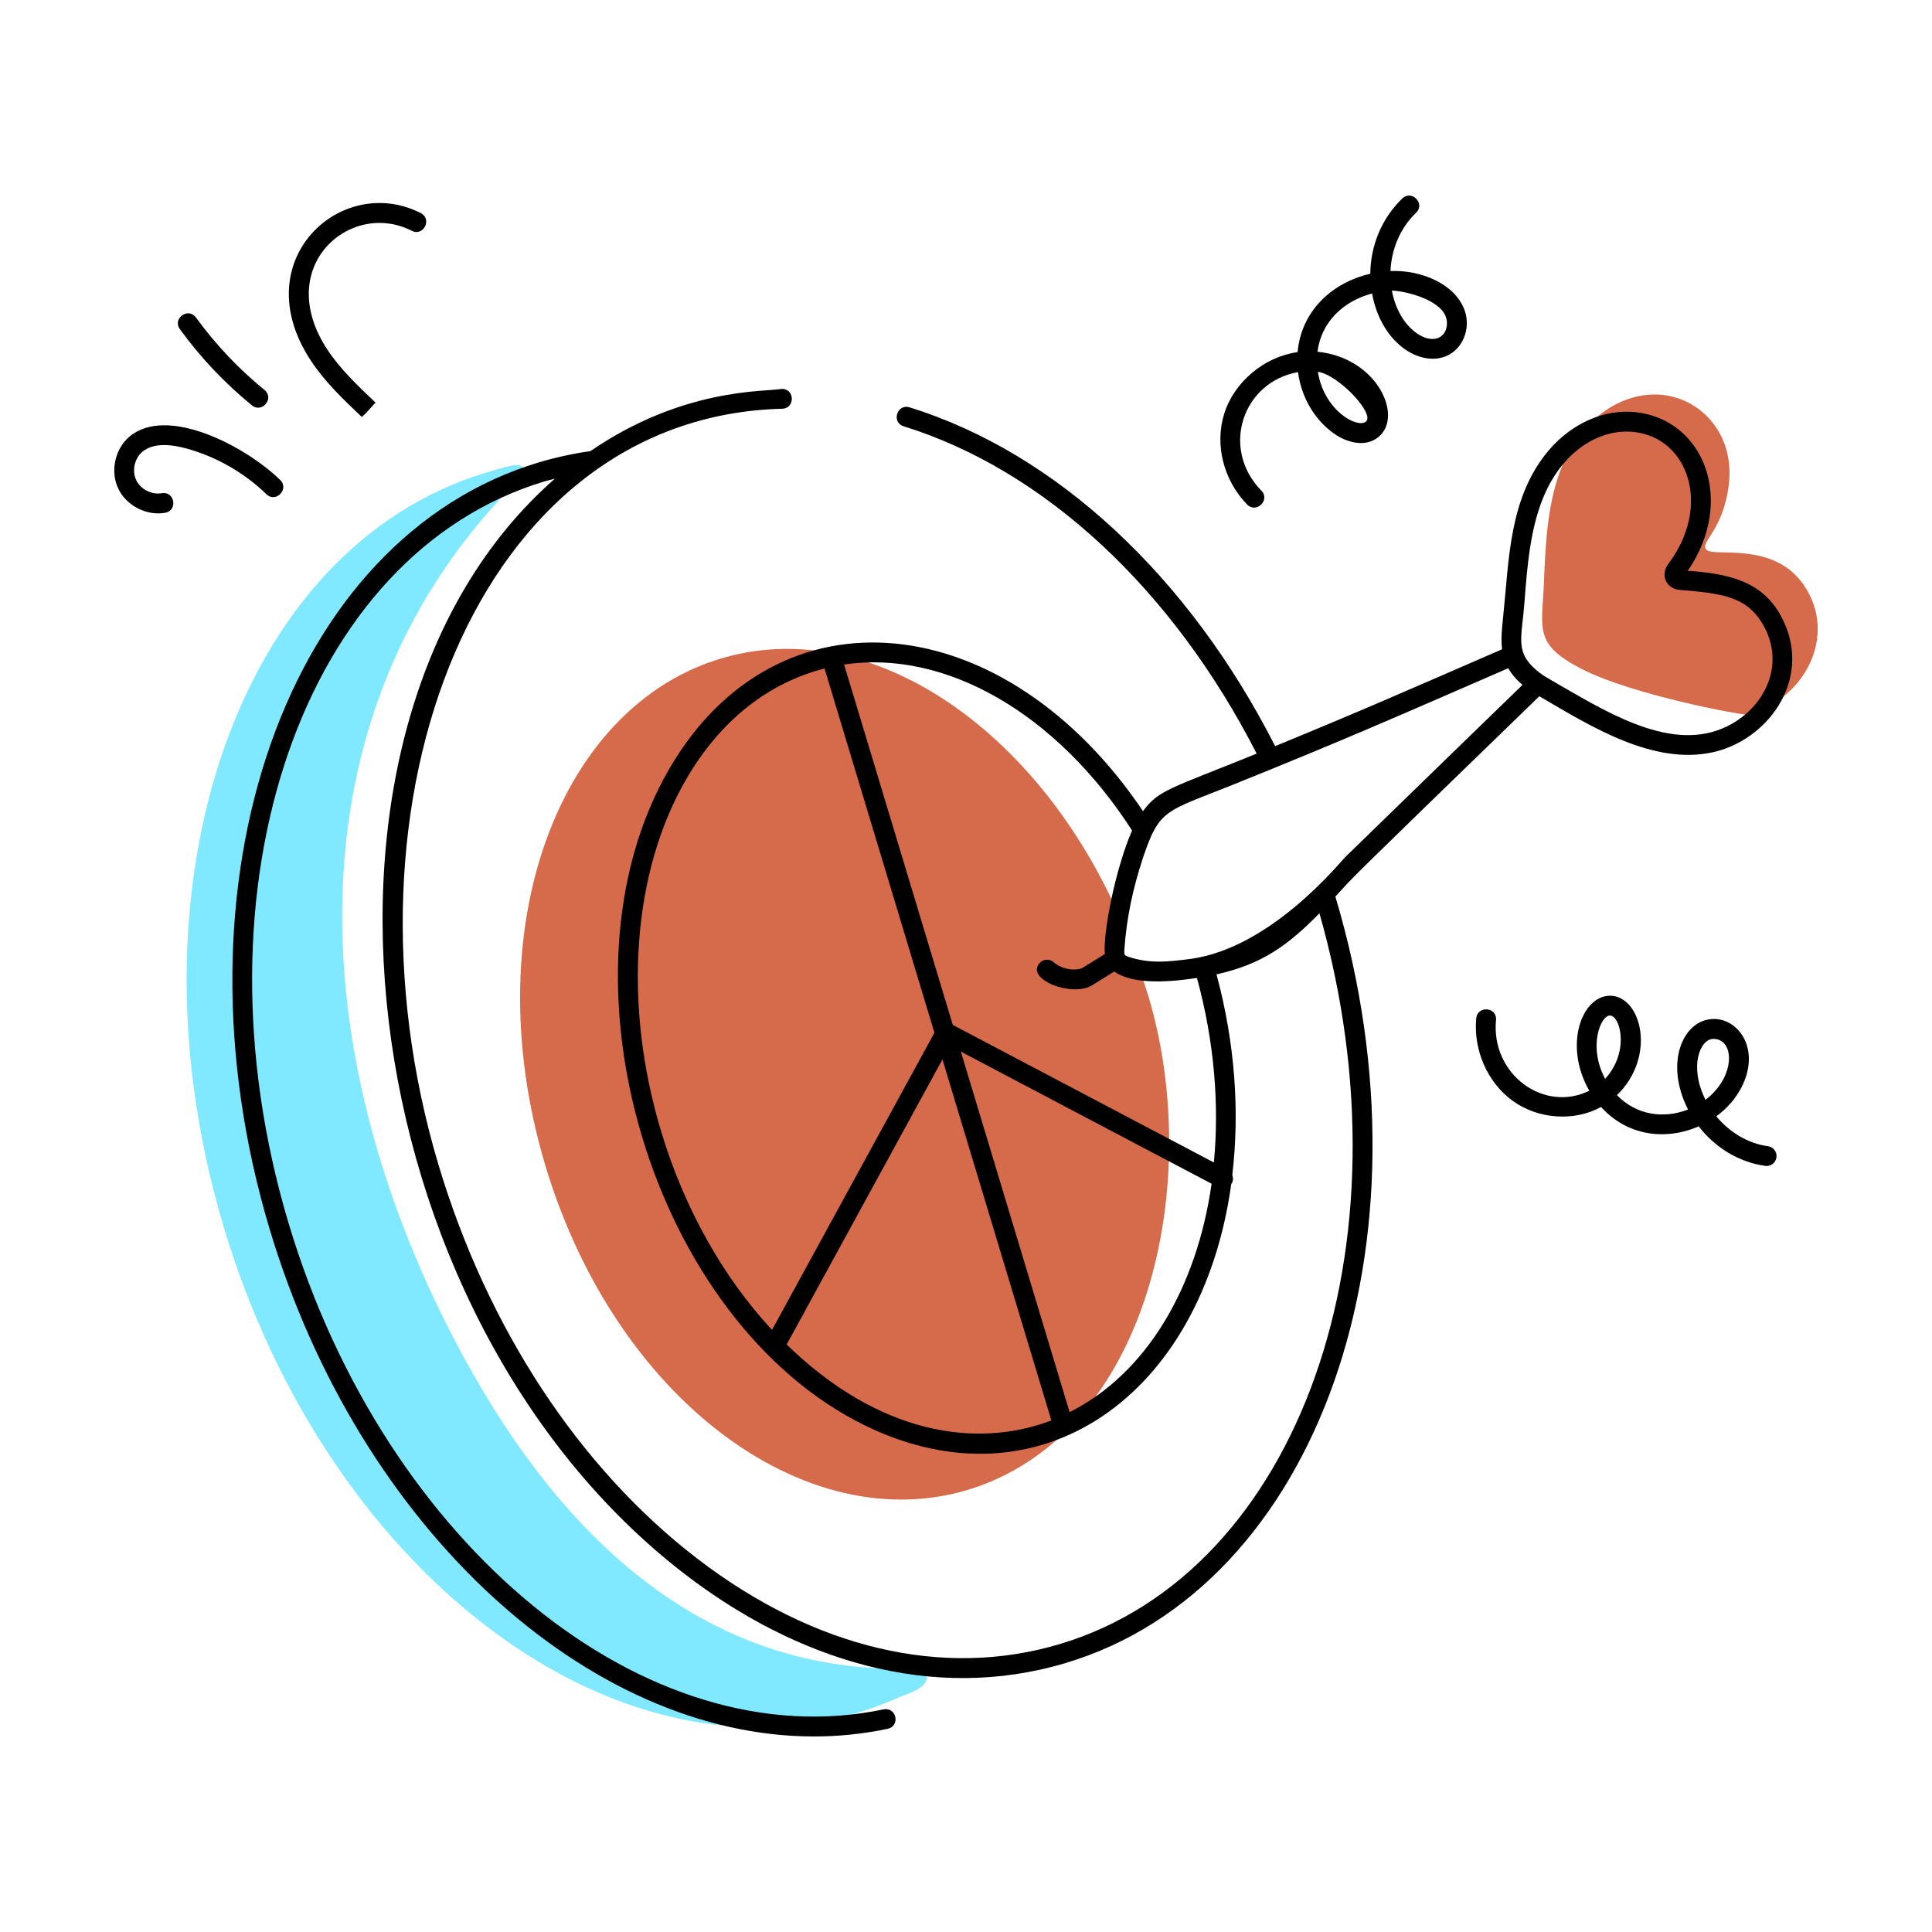 <svg width="113" height="113" viewBox="0 0 113 113" fill="none" xmlns="http://www.w3.org/2000/svg">
<path d="M54.186 98.026C54.345 98.729 53.036 99.073 52.541 99.293C51.764 99.638 50.964 99.934 50.148 100.178C35.666 104.507 19.064 91.782 13.079 71.745C7.086 51.713 13.979 31.964 28.462 27.634C30.122 27.137 30.416 27.061 30.641 27.423C30.822 27.715 30.676 27.687 29.784 28.614C16.824 42.088 17.843 61.507 26.494 78.197C32.355 89.504 40.971 98.084 53.645 97.583C53.99 97.569 54.103 97.661 54.186 98.026Z" fill="#80E9FF"/>
<path d="M57.886 86.683C48.181 90.708 36.215 82.55 31.896 68.169C27.593 53.773 33.073 40.291 43.367 38.217C51.834 36.514 60.889 43.201 65.425 53.495C65.301 54.176 65.224 54.888 65.177 55.6C65.162 56.08 65.348 56.328 65.735 56.482C66.044 56.591 66.354 56.684 66.648 56.73C70.492 66.994 68.104 82.437 57.886 86.683Z" fill="#D66B4B"/>
<path d="M92.49 39.117C89.668 37.657 90.197 36.782 90.306 33.995C90.394 31.757 90.513 29.275 91.394 27.193C92.601 24.343 94.95 22.958 97.034 23.081C99.424 23.221 101.466 25.347 101.118 28.319C100.797 31.068 99.378 31.718 99.814 32.157C100.259 32.605 103.709 31.631 105.489 34.202C107.545 37.172 105.512 40.941 102.206 41.799C101.995 41.853 95.476 40.662 92.49 39.117Z" fill="#D66B4B"/>
<path d="M90.033 40.722C93.093 42.516 96.667 44.744 100.144 44.007C103.349 43.321 105.94 39.845 104.34 36.38C103.284 34.066 101.305 33.593 98.891 33.394L98.705 33.402C101.53 29.308 99.684 24.533 95.656 24.106C93.849 23.917 91.954 24.74 90.601 26.321C88.252 29.068 88.267 32.748 87.928 35.964C87.838 36.831 87.783 37.361 87.855 37.975C82.534 40.288 79.415 41.661 74.58 43.64C69.52 33.693 61.755 26.48 53.199 23.824C52.468 23.596 52.119 24.704 52.854 24.933C61.087 27.49 68.581 34.455 73.501 44.079C68.423 46.138 67.766 46.199 66.853 47.443C58.822 35.518 45.47 34.045 39.13 44.995C32.071 57.181 38.151 77.336 50.649 83.401C60.794 88.322 70.299 81.663 72.016 69.242C72.026 69.227 72.044 69.221 72.052 69.204C72.134 69.049 72.133 68.877 72.074 68.725C72.513 65.04 72.241 61.026 71.152 56.99C73.786 56.398 75.297 55.331 77.172 53.416C82.721 72.884 75.994 91.968 61.992 96.157C55.176 98.199 47.648 96.427 40.794 91.171C33.886 85.873 28.504 77.683 25.641 68.111C19.294 46.827 27.837 24.362 45.751 23.907C46.509 23.885 46.495 22.746 45.736 22.746C44.675 22.925 39.94 22.68 34.531 26.386C33.53 26.528 32.526 26.745 31.543 27.036C16.769 31.454 9.693 51.569 15.766 71.875C21.008 89.401 34.423 101.564 47.604 101.563C49.05 101.563 50.493 101.416 51.92 101.115C52.657 100.959 52.455 99.84 51.681 99.978C37.806 102.897 22.524 90.414 16.878 71.542C10.989 51.85 17.716 32.384 31.874 28.148C32.064 28.092 32.258 28.052 32.45 28.001C16.162 42.273 20.278 76.901 40.088 92.094C46.572 97.067 54.499 99.612 62.325 97.269C77.095 92.851 84.173 72.742 78.104 52.439C79.42 51.016 78.07 52.326 90.033 40.722ZM89.163 35.237C89.324 33.105 89.507 30.706 90.416 28.749C91.616 26.167 93.743 25.078 95.533 25.261C98.782 25.603 100.106 29.617 97.589 32.965C97.074 33.658 97.475 34.426 98.216 34.501C100.625 34.701 102.062 34.859 103.031 36.39C104.436 38.643 103.391 41.133 101.302 42.331C98.142 44.135 94.393 41.898 91.282 40.103C90.185 39.463 90.261 39.523 89.802 39.146C88.61 38.081 89.007 37.305 89.163 35.237ZM38.66 66.146C36.427 58.713 36.979 51.023 40.134 45.577C42.103 42.177 44.899 39.95 48.226 39.1L54.653 60.405L45.153 77.786C42.309 74.718 40.024 70.695 38.66 66.146ZM46.011 78.638L55.123 61.965L61.493 83.08C57.097 84.751 51.399 83.887 46.011 78.638ZM62.559 82.592L56.199 61.508L70.865 69.235C69.994 75.345 67.042 80.347 62.559 82.592ZM70.998 67.992L55.728 59.947L49.37 38.868C55.28 37.984 61.779 41.694 66.213 48.574C65.249 50.78 64.51 54.519 64.618 55.803L63.272 56.636C62.712 56.804 62.065 56.66 61.622 56.275C61.38 56.061 61.014 56.089 60.803 56.331C59.961 57.286 62.711 58.344 63.867 57.632L65.172 56.824C66.329 57.644 68.604 57.413 70.008 57.199C71.021 60.906 71.321 64.59 70.998 67.992ZM69.7 56.077C68.298 56.258 67.237 56.384 65.951 55.945C65.791 55.88 65.75 55.854 65.756 55.638C65.887 53.644 66.27 51.957 66.842 50.198C67.818 47.297 68.145 47.491 72.054 45.921C78.775 43.214 81.603 41.956 88.215 39.084C88.438 39.469 88.729 39.791 89.051 40.056C81.931 46.971 87.586 41.469 78.678 50.133C78.293 50.529 74.344 55.402 69.7 56.077ZM10.909 26.232C12.659 26.717 14.275 27.641 15.58 28.904C16.127 29.437 16.94 28.608 16.387 28.07C14.321 26.069 9.767 23.698 7.575 25.535C6.724 26.254 6.439 27.556 6.91 28.563C7.377 29.564 8.555 30.188 9.662 29.991C10.414 29.858 10.221 28.715 9.459 28.848C8.859 28.948 8.213 28.61 7.962 28.071C7.708 27.532 7.869 26.808 8.324 26.424C8.995 25.858 10.097 26.008 10.909 26.232ZM14.736 23.71C15.33 24.188 16.067 23.297 15.471 22.809C13.959 21.577 12.611 20.15 11.46 18.569C11.004 17.95 10.071 18.63 10.52 19.252C11.729 20.915 13.149 22.415 14.736 23.71ZM21.165 24.39L21.442 24.119L21.963 23.547C20.954 22.59 19.908 21.6 19.15 20.453C15.945 15.588 20.493 11.665 24.083 13.499C24.778 13.843 25.288 12.812 24.612 12.465C19.982 10.098 14.303 15.222 18.183 21.094C19.013 22.351 20.107 23.388 21.165 24.39Z" fill="black"/>
<path d="M21.581 23.983L21.442 24.118L21.182 24.404L21.581 23.983Z" fill="black"/>
<path d="M73.776 28.698C71.357 26.223 72.687 22.332 75.919 21.765C76.102 23.169 76.831 24.508 78.019 25.356C78.718 25.852 79.815 26.21 80.616 25.566C82.113 24.366 80.555 20.919 77.058 20.573C77.276 18.823 78.589 17.606 80.249 17.165C80.808 20.219 83.266 21.594 84.79 20.726C85.651 20.233 86.026 19.077 85.642 18.093C85.044 16.547 83.046 15.783 81.327 15.851C81.379 14.592 81.889 13.34 82.823 12.445C83.378 11.919 82.578 11.076 82.022 11.606C80.797 12.778 80.16 14.395 80.147 16.01C77.866 16.542 76.106 18.216 75.895 20.595C73.948 20.864 72.187 22.337 71.604 24.191C71.034 26.005 71.56 28.092 72.944 29.509C73.48 30.052 74.312 29.246 73.776 28.698ZM79.889 24.661C79.391 25.065 77.448 24.034 77.08 21.746C78.29 21.913 80.442 24.217 79.889 24.661ZM84.56 18.514C84.714 18.909 84.627 19.483 84.212 19.719C83.429 20.169 81.822 19.183 81.408 16.998C82.058 17.001 84.154 17.459 84.56 18.514ZM103.407 67.042C102.228 66.88 101.146 66.215 100.383 65.291C100.995 64.847 101.509 64.272 101.858 63.594C103.047 61.278 101.562 59.405 100.017 59.614C98.412 59.797 97.358 62.189 98.73 64.895C97.273 65.46 95.692 65.208 94.575 64.055C96.882 61.811 96.025 58.323 94.221 58.238C92.525 58.193 91.423 61.118 92.956 63.796C90.313 65.099 87.199 62.848 87.499 59.663C87.572 58.891 86.414 58.806 86.344 59.555C86.167 61.414 86.997 63.305 88.456 64.372C89.946 65.464 92.07 65.613 93.644 64.746C95.153 66.414 97.374 66.74 99.355 65.879C100.3 67.102 101.693 67.979 103.25 68.191C103.542 68.239 103.858 68.027 103.903 67.695C103.947 67.377 103.725 67.084 103.407 67.042ZM94.156 59.397C94.156 59.397 94.164 59.397 94.167 59.399C94.796 59.426 95.306 61.559 93.881 63.099C92.863 61.179 93.633 59.397 94.156 59.397ZM99.752 64.327C98.774 62.376 99.431 60.763 100.218 60.763C101.461 60.763 101.539 62.967 99.752 64.327Z" fill="black"/>
</svg>
